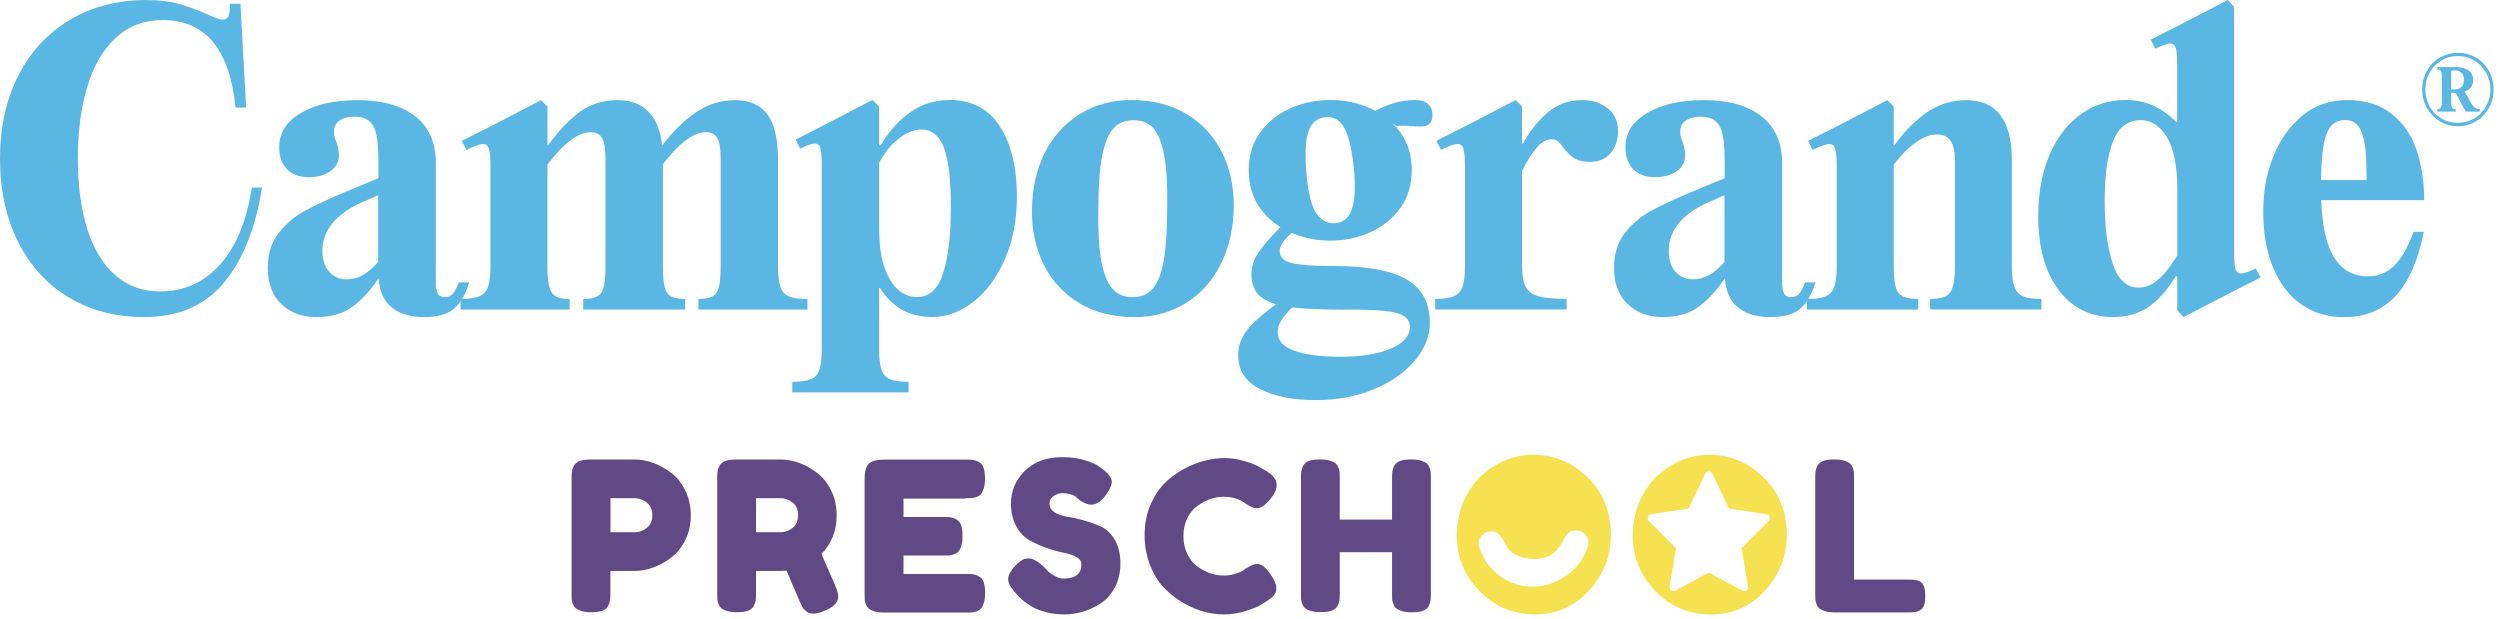 <?xml version="1.0" encoding="UTF-8"?> <svg xmlns="http://www.w3.org/2000/svg" width="315" height="78" viewBox="0 0 315 78" fill="none"><path d="M27.69 33.37C25.66 35.61 23.16 36.72 20.18 36.72C17.96 36.72 16.07 36.04 14.52 34.67C12.97 33.31 11.79 31.37 11 28.87C10.21 26.37 9.81 23.4 9.81 19.98C9.81 16.56 10.21 13.48 11.02 10.85C11.83 8.22 13.03 6.17 14.63 4.72C16.23 3.26 18.19 2.53 20.5 2.53C25.89 2.53 28.95 6.21 29.68 13.56H31.01L30.3 0.48H28.97C28.97 1.3 28.9 1.84 28.76 2.1C28.62 2.35 28.37 2.48 28.02 2.48C27.86 2.48 27.63 2.42 27.33 2.31C27.03 2.2 26.7 2.06 26.35 1.91C25.08 1.34 23.86 0.88 22.69 0.53C21.52 0.18 20.09 0.01 18.41 0.01C14.83 0.01 11.64 0.83 8.85 2.48C6.06 4.13 3.89 6.47 2.33 9.49C0.78 12.52 0 16.01 0 19.98C0 23.95 0.76 27.44 2.28 30.47C3.8 33.5 5.93 35.84 8.68 37.48C11.42 39.13 14.58 39.95 18.17 39.95C22.48 39.95 25.83 38.5 28.23 35.6C30.62 32.7 32.22 28.71 33.01 23.64H31.73C31.06 27.89 29.72 31.13 27.69 33.37Z" fill="#5AB6E2"></path><path d="M101.74 37.67C100.69 37.67 99.91 37.56 99.39 37.34C98.87 37.12 98.51 36.71 98.32 36.13C98.13 35.54 98.03 34.68 98.03 33.54V20.18C98.03 17.55 97.59 15.63 96.7 14.43C95.81 13.23 94.47 12.62 92.66 12.62C90.85 12.62 89.15 13.14 87.64 14.19C86.13 15.24 84.76 16.58 83.53 18.23H83.42C82.96 14.49 81.08 12.62 77.78 12.62C75.94 12.62 74.35 13.13 73 14.14C71.65 15.16 70.36 16.52 69.12 18.23H68.98V13.43L68.17 12.62L62.23 15.71L58.19 17.75L58.76 18.89C59.74 18.41 60.43 18.17 60.83 18.15C61.23 18.13 61.49 18.34 61.61 18.77C61.74 19.2 61.8 19.97 61.8 21.08V33.54C61.8 34.68 61.7 35.55 61.49 36.13C61.28 36.72 60.92 37.12 60.4 37.34C59.91 37.55 59.18 37.66 58.22 37.67C58.54 37.14 58.81 36.53 59.04 35.82L59.14 35.58H57.81C57.56 36.25 57.31 36.72 57.07 37.01C56.83 37.3 56.49 37.44 56.05 37.44C55.61 37.44 55.3 37.28 55.15 36.96C54.99 36.64 54.91 36.14 54.91 35.44V20.46C54.91 17.96 54.05 16.02 52.32 14.66C50.59 13.3 48.19 12.62 45.12 12.62C42.05 12.62 39.82 13.15 37.96 14.21C36.11 15.27 35.18 16.72 35.18 18.56C35.18 19.73 35.5 20.65 36.16 21.32C36.81 21.99 37.72 22.32 38.89 22.32C40.06 22.32 40.95 22.07 41.65 21.56C42.35 21.05 42.7 20.39 42.7 19.56C42.7 19.12 42.6 18.58 42.41 17.94C42.19 17.5 42.08 17.05 42.08 16.61C42.08 15.98 42.32 15.5 42.79 15.18C43.27 14.86 43.88 14.7 44.64 14.7C45.46 14.7 46.1 14.89 46.54 15.27C46.98 15.65 47.28 16.25 47.44 17.05C47.6 17.86 47.68 18.98 47.68 20.4V22.45L45.4 23.4L43.69 24.11C41.47 25.03 39.71 25.85 38.41 26.56C37.11 27.27 36.01 28.21 35.1 29.37C34.2 30.53 33.74 31.99 33.74 33.77C33.74 35.7 34.31 37.22 35.45 38.31C36.59 39.4 38.05 39.95 39.83 39.95C41.76 39.95 43.32 39.5 44.49 38.59C45.66 37.69 46.69 36.57 47.58 35.24C47.61 35.24 47.63 35.24 47.63 35.22C47.63 35.2 47.65 35.18 47.68 35.15H47.71C47.84 36.65 48.32 37.79 49.17 38.57C50.17 39.49 51.59 39.95 53.43 39.95C55.11 39.95 56.35 39.61 57.16 38.93C57.48 38.66 57.77 38.33 58.04 37.94V39H71.78V37.67C70.99 37.67 70.4 37.56 70.02 37.34C69.64 37.12 69.37 36.71 69.21 36.13C69.05 35.54 68.97 34.68 68.97 33.54V20.75C71.03 18.02 72.85 16.66 74.44 16.66C75.14 16.66 75.62 16.92 75.89 17.44C76.16 17.96 76.29 18.76 76.29 19.84V33.54C76.29 34.68 76.22 35.55 76.08 36.13C75.94 36.72 75.67 37.12 75.27 37.34C74.87 37.56 74.28 37.67 73.49 37.67V39H86.33V37.67C85.54 37.67 84.94 37.56 84.55 37.34C84.15 37.12 83.88 36.71 83.74 36.13C83.6 35.54 83.53 34.68 83.53 33.54V20.69C85.57 18.01 87.38 16.66 88.95 16.66C89.65 16.66 90.13 16.92 90.4 17.44C90.67 17.96 90.8 18.76 90.8 19.84V33.54C90.8 34.68 90.73 35.55 90.59 36.13C90.45 36.72 90.18 37.12 89.78 37.34C89.38 37.56 88.79 37.67 88 37.67V39H101.74V37.67ZM45.78 34.63C45.1 35.01 44.39 35.2 43.66 35.2C42.8 35.2 42.08 34.89 41.5 34.27C40.91 33.65 40.62 32.76 40.62 31.58C40.62 30.31 41.05 29.15 41.9 28.11C42.76 27.06 44.02 26.18 45.7 25.45L47.65 24.59V32.99C47.03 33.73 46.4 34.27 45.77 34.63H45.78Z" fill="#5AB6E2"></path><path d="M119.57 12.61C117.83 12.61 116.23 13.1 114.79 14.08C113.35 15.06 112.07 16.47 110.96 18.31H110.77V13.41L109.91 12.6L103.97 15.69L100.26 17.59L100.83 18.73C101.72 18.29 102.34 18.07 102.71 18.09C103.07 18.11 103.3 18.32 103.4 18.73C103.5 19.14 103.54 19.92 103.54 21.06V43.98C103.54 45.12 103.44 45.98 103.25 46.57C103.06 47.16 102.7 47.56 102.18 47.78C101.66 48 100.87 48.11 99.83 48.11V49.44H114.48V48.11C113.43 48.11 112.65 48 112.13 47.78C111.61 47.56 111.25 47.15 111.06 46.57C110.87 45.98 110.77 45.12 110.77 43.98V36.28H110.87C111.69 37.55 112.64 38.48 113.72 39.06C114.8 39.65 116.05 39.94 117.48 39.94C119.29 39.94 121.01 39.3 122.66 38.01C124.31 36.73 125.63 34.93 126.63 32.61C127.63 30.3 128.13 27.68 128.13 24.76C128.13 21.11 127.42 18.17 125.99 15.94C124.56 13.7 122.42 12.59 119.57 12.59V12.61ZM118.86 34.34C118.23 36.4 117.12 37.43 115.53 37.43C114.13 37.43 112.99 36.68 112.11 35.17C111.22 33.66 110.78 31.61 110.78 29.01V20.5C111.45 19.23 112.27 18.22 113.25 17.46C114.23 16.7 115.18 16.32 116.1 16.32C117.4 16.32 118.34 17.08 118.93 18.6C119.52 20.12 119.81 22.64 119.81 26.16C119.81 29.68 119.49 32.28 118.86 34.34Z" fill="#5AB6E2"></path><path d="M150.09 14.75C148.24 13.48 146.05 12.78 143.52 12.63C140.99 12.48 138.73 12.93 136.75 13.98C134.77 15.03 133.2 16.55 132.03 18.54C130.87 20.54 130.21 22.87 130.06 25.52C129.91 28.18 130.29 30.58 131.22 32.71C132.15 34.84 133.53 36.54 135.38 37.81C137.23 39.08 139.42 39.78 141.95 39.93C144.48 40.08 146.74 39.63 148.72 38.58C150.7 37.54 152.27 36.01 153.44 33.99C154.6 31.98 155.26 29.64 155.42 26.98C155.57 24.32 155.19 21.93 154.26 19.82C153.33 17.7 151.95 16.01 150.1 14.75H150.09ZM147.07 26.34C147.06 29.14 146.91 31.34 146.61 32.94C146.32 34.54 145.85 35.69 145.21 36.41C144.57 37.13 143.72 37.47 142.68 37.44C141.6 37.44 140.75 37.07 140.13 36.34C139.51 35.61 139.06 34.46 138.76 32.87C138.46 31.28 138.34 29.07 138.39 26.24C138.4 23.44 138.56 21.24 138.87 19.65C139.18 18.06 139.65 16.91 140.27 16.2C140.89 15.49 141.75 15.15 142.83 15.15C143.91 15.13 144.76 15.49 145.38 16.23C145.99 16.97 146.44 18.14 146.72 19.73C147 21.32 147.12 23.53 147.07 26.36V26.34Z" fill="#5AB6E2"></path><path d="M177.54 15.89C178.14 15.92 178.65 15.94 179.06 15.94C179.54 15.94 179.89 15.82 180.13 15.58C180.37 15.34 180.49 14.97 180.49 14.46C180.49 13.89 180.3 13.44 179.92 13.1C179.54 12.76 178.97 12.6 178.21 12.6C177.39 12.6 176.54 12.73 175.67 12.98C174.83 13.22 174.05 13.56 173.31 13.98C173.09 13.86 172.87 13.75 172.65 13.65C171.1 12.95 169.42 12.6 167.61 12.6C165.8 12.6 164.16 12.95 162.59 13.65C161.02 14.35 159.75 15.36 158.79 16.69C157.82 18.02 157.34 19.61 157.34 21.45C157.34 23.29 157.82 24.92 158.79 26.25C159.48 27.2 160.33 27.99 161.34 28.62C160.26 29.7 159.39 30.67 158.75 31.55C158.04 32.52 157.68 33.52 157.68 34.57C157.68 35.84 158.08 36.79 158.89 37.42C159.38 37.81 160.02 38.11 160.79 38.34C159.43 39.3 158.31 40.27 157.44 41.23C156.49 42.28 156.01 43.45 156.01 44.75C156.01 46.65 156.92 48.07 158.74 49.01C160.56 49.94 162.92 50.41 165.8 50.41C168.46 50.41 170.89 49.96 173.08 49.05C175.27 48.15 177 46.94 178.26 45.44C179.53 43.93 180.16 42.34 180.16 40.66C180.16 38.16 179.18 36.34 177.24 35.21C175.29 34.08 172.22 33.52 168.04 33.52C165.63 33.52 163.89 33.4 162.83 33.16C161.77 32.92 161.24 32.41 161.24 31.61C161.24 31.26 161.39 30.88 161.69 30.47C161.92 30.15 162.28 29.78 162.74 29.34C164.27 29.99 165.89 30.32 167.61 30.32C169.42 30.32 171.1 29.97 172.65 29.27C174.2 28.57 175.46 27.56 176.43 26.23C177.4 24.9 177.88 23.3 177.88 21.43C177.88 19.56 177.4 18.01 176.43 16.67C176.13 16.26 175.8 15.88 175.44 15.53L175.93 15.86C176.53 15.83 177.07 15.83 177.55 15.86L177.54 15.89ZM169.41 39C171.63 39 173.3 39.06 174.43 39.17C175.55 39.28 176.37 39.49 176.88 39.81C177.39 40.13 177.64 40.59 177.64 41.19C177.64 42.36 176.82 43.28 175.19 43.95C173.56 44.62 171.5 44.95 169.03 44.95C166.43 44.95 164.44 44.7 163.06 44.19C161.68 43.68 160.99 42.91 160.99 41.86C160.99 41.35 161.13 40.86 161.42 40.39C161.69 39.94 162.16 39.39 162.82 38.74C164.39 38.92 166.58 39.01 169.41 39.01V39ZM170.34 26.38C169.94 27.47 169.24 28.05 168.22 28.12C167.17 28.18 166.36 27.72 165.77 26.74C165.18 25.76 164.79 24.09 164.6 21.75C164.41 19.31 164.5 17.56 164.89 16.5C165.27 15.44 165.98 14.86 167.03 14.76C168.04 14.66 168.83 15.12 169.38 16.12C169.93 17.12 170.34 18.82 170.59 21.23C170.81 23.58 170.72 25.3 170.33 26.39L170.34 26.38Z" fill="#5AB6E2"></path><path d="M202.58 13.68C201.74 12.97 200.67 12.61 199.37 12.61C197.66 12.61 196.18 13.15 194.95 14.23C193.71 15.31 192.7 16.59 191.91 18.08H191.77V13.42L190.96 12.61L185.02 15.7L180.98 17.74L181.55 18.88C182.53 18.4 183.22 18.16 183.62 18.14C184.02 18.12 184.28 18.33 184.4 18.76C184.53 19.19 184.59 19.96 184.59 21.07V33.53C184.59 34.67 184.49 35.54 184.28 36.12C184.07 36.71 183.71 37.11 183.19 37.33C182.67 37.55 181.88 37.66 180.84 37.66V38.99H197.39V37.66C195.8 37.66 194.62 37.55 193.85 37.33C193.07 37.11 192.53 36.7 192.23 36.12C191.93 35.53 191.78 34.67 191.78 33.53V21.55C192.41 20.28 193.03 19.3 193.63 18.6C194.23 17.9 194.85 17.55 195.49 17.55C195.78 17.55 196.02 17.62 196.23 17.76C196.44 17.9 196.68 18.18 196.97 18.59C197.41 19.16 197.87 19.61 198.35 19.92C198.83 20.24 199.48 20.4 200.3 20.4C201.44 20.4 202.32 20.03 202.94 19.28C203.56 18.54 203.87 17.61 203.87 16.5C203.87 15.33 203.45 14.38 202.61 13.67L202.58 13.68Z" fill="#5AB6E2"></path><path d="M253.8 36.13C253.59 35.54 253.49 34.68 253.49 33.54V20.18C253.49 15.14 251.57 12.62 247.74 12.62C245.9 12.62 244.24 13.14 242.75 14.19C241.26 15.24 239.93 16.58 238.75 18.23H238.61V13.43L237.8 12.62L231.86 15.71L227.82 17.75L228.39 18.89C229.37 18.41 230.06 18.17 230.46 18.15C230.86 18.13 231.12 18.34 231.24 18.77C231.37 19.2 231.43 19.97 231.43 21.08V33.54C231.43 34.68 231.33 35.55 231.12 36.13C230.91 36.72 230.55 37.12 230.03 37.34C229.54 37.55 228.81 37.66 227.85 37.67C228.17 37.14 228.44 36.53 228.67 35.82L228.77 35.58H227.44C227.19 36.25 226.94 36.72 226.7 37.01C226.46 37.3 226.12 37.44 225.68 37.44C225.24 37.44 224.93 37.28 224.78 36.96C224.62 36.64 224.54 36.14 224.54 35.44V20.46C224.54 17.96 223.68 16.02 221.95 14.66C220.22 13.3 217.82 12.62 214.75 12.62C211.68 12.62 209.45 13.15 207.59 14.21C205.74 15.27 204.81 16.72 204.81 18.56C204.81 19.73 205.13 20.65 205.79 21.32C206.44 21.99 207.35 22.32 208.52 22.32C209.69 22.32 210.58 22.07 211.28 21.56C211.98 21.05 212.33 20.39 212.33 19.56C212.33 19.12 212.23 18.58 212.04 17.94C211.82 17.5 211.71 17.05 211.71 16.61C211.71 15.98 211.95 15.5 212.42 15.18C212.9 14.86 213.51 14.7 214.27 14.7C215.09 14.7 215.73 14.89 216.17 15.27C216.61 15.65 216.91 16.25 217.07 17.05C217.23 17.86 217.31 18.98 217.31 20.4V22.45L215.03 23.4L213.32 24.11C211.1 25.03 209.34 25.85 208.04 26.56C206.74 27.27 205.64 28.21 204.73 29.37C203.83 30.53 203.37 31.99 203.37 33.77C203.37 35.7 203.94 37.22 205.08 38.31C206.22 39.4 207.68 39.95 209.46 39.95C211.39 39.95 212.95 39.5 214.12 38.59C215.29 37.69 216.32 36.57 217.21 35.24C217.24 35.24 217.26 35.24 217.26 35.22C217.26 35.2 217.28 35.18 217.31 35.15H217.34C217.47 36.65 217.95 37.79 218.8 38.57C219.8 39.49 221.22 39.95 223.06 39.95C224.74 39.95 225.98 39.61 226.79 38.93C227.11 38.66 227.4 38.33 227.67 37.94V39H241.7V37.67C240.84 37.67 240.19 37.56 239.75 37.34C239.31 37.12 239 36.71 238.85 36.13C238.69 35.54 238.61 34.68 238.61 33.54V20.75C239.56 19.51 240.5 18.57 241.42 17.92C242.34 17.27 243.21 16.94 244.04 16.94C244.87 16.94 245.45 17.22 245.8 17.77C246.15 18.33 246.32 19.13 246.32 20.17V33.53C246.32 34.67 246.23 35.54 246.06 36.12C245.89 36.71 245.58 37.11 245.16 37.33C244.73 37.55 244.07 37.66 243.19 37.66V38.99H257.22V37.66C256.17 37.66 255.4 37.55 254.89 37.33C254.38 37.11 254.03 36.7 253.82 36.12L253.8 36.13ZM215.42 34.63C214.74 35.01 214.03 35.2 213.3 35.2C212.44 35.2 211.72 34.89 211.14 34.27C210.55 33.65 210.26 32.76 210.26 31.58C210.26 30.31 210.69 29.15 211.54 28.11C212.4 27.06 213.66 26.18 215.34 25.45L217.29 24.59V32.99C216.67 33.73 216.04 34.27 215.41 34.63H215.42Z" fill="#5AB6E2"></path><path d="M282.33 34.46C281.97 34.44 281.74 34.23 281.64 33.82C281.54 33.41 281.5 32.63 281.5 31.49V0.86L280.69 0L274.75 3.09L270.99 4.99L271.56 6.13C272.48 5.69 273.12 5.47 273.49 5.49C273.85 5.51 274.08 5.72 274.18 6.13C274.28 6.54 274.32 7.32 274.32 8.46V15.4H274.22C273.52 14.64 272.63 13.98 271.56 13.43C270.48 12.88 269.23 12.6 267.8 12.6C265.77 12.6 263.92 13.18 262.26 14.34C260.6 15.5 259.27 17.19 258.29 19.4C257.31 21.62 256.82 24.24 256.82 27.25C256.82 29.95 257.22 32.24 258.03 34.15C258.84 36.05 259.95 37.5 261.36 38.48C262.77 39.46 264.38 39.95 266.19 39.95C268 39.95 269.52 39.51 270.76 38.64C272 37.77 273.12 36.49 274.14 34.81H274.33V39.09L275.14 39.95L281.08 36.86L284.84 34.96L284.22 33.82C283.33 34.26 282.71 34.48 282.34 34.46H282.33ZM274.32 32.2C274.26 32.26 274.22 32.33 274.22 32.39C273.71 33.18 273.22 33.86 272.75 34.41C272.27 34.97 271.77 35.41 271.23 35.74C270.69 36.07 270.1 36.24 269.47 36.24C267.95 36.24 266.85 35.23 266.19 33.2C265.52 31.17 265.19 28.54 265.19 25.31C265.19 22.08 265.54 19.57 266.24 17.8C266.94 16.02 268.11 15.14 269.76 15.14C271.06 15.14 272.15 15.85 273.02 17.26C273.89 18.67 274.33 20.8 274.33 23.66V32.22L274.32 32.2Z" fill="#5AB6E2"></path><path d="M304.45 18.82C303.8 16.93 302.75 15.43 301.29 14.3C299.83 13.17 297.99 12.61 295.77 12.61C293.55 12.61 291.7 13.26 290.11 14.56C288.52 15.86 287.3 17.57 286.45 19.7C285.59 21.82 285.17 24.14 285.17 26.64C285.17 29.43 285.6 31.82 286.45 33.82C287.31 35.82 288.49 37.34 290.02 38.39C291.54 39.44 293.32 39.96 295.35 39.96C298.04 39.96 300.22 39.06 301.87 37.27C303.52 35.48 304.69 32.79 305.39 29.21H304.11C303.35 31.27 302.51 32.72 301.59 33.56C300.67 34.4 299.61 34.82 298.4 34.82C297.04 34.82 295.92 34.42 295.05 33.61C294.18 32.8 293.53 31.61 293.1 30.02C292.74 28.69 292.53 27.09 292.48 25.22H305.44C305.44 22.84 305.11 20.71 304.46 18.82H304.45ZM292.45 22.69C292.48 21.09 292.55 19.81 292.68 18.86C292.84 17.64 293.13 16.71 293.56 16.08C293.99 15.45 294.63 15.13 295.49 15.13C296.25 15.13 296.82 15.41 297.2 15.96C297.58 16.52 297.84 17.3 297.98 18.31C298.12 19.32 298.19 20.78 298.19 22.69H292.45Z" fill="#5AB6E2"></path><path d="M313.61 8.94C313.21 8.23 312.67 7.67 311.99 7.27C311.3 6.86 310.54 6.66 309.71 6.66C308.88 6.66 308.09 6.86 307.41 7.27C306.72 7.68 306.18 8.23 305.79 8.94C305.4 9.65 305.2 10.43 305.2 11.29C305.2 12.15 305.4 12.89 305.79 13.6C306.19 14.3 306.73 14.86 307.41 15.28C308.1 15.69 308.86 15.9 309.7 15.9C310.54 15.9 311.29 15.69 311.98 15.28C312.67 14.87 313.21 14.31 313.6 13.6C314 12.9 314.19 12.13 314.19 11.29C314.19 10.45 313.99 9.65 313.6 8.94H313.61ZM313.25 13.4C312.89 14.04 312.39 14.55 311.77 14.92C311.14 15.29 310.45 15.48 309.7 15.48C308.95 15.48 308.22 15.3 307.6 14.92C306.97 14.55 306.48 14.04 306.13 13.4C305.77 12.76 305.6 12.05 305.6 11.28C305.6 10.51 305.78 9.8 306.13 9.16C306.49 8.52 306.98 8.01 307.6 7.63C308.22 7.25 308.93 7.06 309.7 7.06C310.47 7.06 311.15 7.25 311.77 7.63C312.4 8.01 312.89 8.52 313.25 9.16C313.61 9.8 313.79 10.51 313.79 11.28C313.79 12.05 313.61 12.75 313.25 13.39V13.4Z" fill="#5AB6E2"></path><path d="M311.36 12.99L310.55 11.53C311.25 11.3 311.61 10.81 311.61 10.07C311.61 9.55 311.42 9.14 311.04 8.87C310.66 8.59 310.09 8.45 309.33 8.45H307.09V8.74C307.33 8.74 307.49 8.81 307.56 8.95C307.64 9.09 307.68 9.33 307.68 9.68V12.82C307.68 13.17 307.64 13.41 307.56 13.55C307.48 13.69 307.32 13.76 307.09 13.76V14.06H309.43V13.76C309.19 13.76 309.03 13.69 308.96 13.55C308.88 13.41 308.84 13.17 308.84 12.82V11.69H309.42L310.68 14.06H312.46V13.76C312.24 13.76 312.04 13.71 311.87 13.6C311.7 13.49 311.53 13.29 311.36 12.99ZM310.1 11C309.87 11.19 309.56 11.28 309.17 11.28H308.84V8.92C308.97 8.88 309.12 8.86 309.28 8.86C309.62 8.86 309.9 8.96 310.12 9.15C310.34 9.34 310.45 9.65 310.45 10.08C310.45 10.51 310.34 10.82 310.11 11.01L310.1 11Z" fill="#5AB6E2"></path><path d="M84.59 59.59C83.88 59.05 83.12 58.63 82.34 58.34C81.56 58.05 80.78 57.9 80.04 57.9H74.48C73.91 57.9 73.45 57.95 73.11 58.06C72.75 58.17 72.48 58.38 72.32 58.67C72.17 58.94 72.09 59.19 72.06 59.41C72.03 59.62 72.02 59.92 72.02 60.32V74.68C72.02 75.01 72.02 75.26 72.03 75.43C72.03 75.61 72.08 75.82 72.17 76.06C72.26 76.32 72.39 76.52 72.57 76.66C72.74 76.79 72.98 76.9 73.29 77C73.6 77.09 73.98 77.14 74.45 77.14C75.02 77.14 75.48 77.09 75.82 76.98C76.19 76.86 76.45 76.66 76.61 76.37C76.76 76.09 76.84 75.85 76.87 75.63C76.9 75.42 76.91 75.12 76.91 74.72V71.94H80.01C80.75 71.94 81.53 71.79 82.32 71.5C83.11 71.21 83.87 70.79 84.58 70.25C85.3 69.7 85.89 68.96 86.35 68.04C86.81 67.12 87.04 66.07 87.04 64.93C87.04 63.79 86.81 62.74 86.35 61.81C85.89 60.88 85.3 60.13 84.58 59.58L84.59 59.59ZM82.19 64.9C82.19 65.63 81.96 66.16 81.49 66.52C81.02 66.88 80.53 67.06 80.05 67.06H76.92V62.77H80.02C80.52 62.77 81.02 62.96 81.49 63.32C81.96 63.68 82.19 64.2 82.19 64.9Z" fill="#604985"></path><path d="M105.23 73.75C104.46 72.02 103.88 70.69 103.5 69.78C104.77 68.51 105.42 66.88 105.42 64.93C105.42 63.79 105.19 62.74 104.73 61.81C104.27 60.88 103.68 60.13 102.97 59.59C102.27 59.05 101.52 58.63 100.74 58.34C99.96 58.05 99.18 57.9 98.44 57.9H92.83C92.26 57.9 91.8 57.95 91.46 58.06C91.1 58.17 90.83 58.38 90.67 58.67C90.52 58.94 90.44 59.19 90.41 59.41C90.38 59.62 90.37 59.92 90.37 60.32V74.68C90.37 75.02 90.37 75.26 90.38 75.43C90.38 75.61 90.43 75.82 90.52 76.06C90.61 76.32 90.74 76.52 90.92 76.66C91.09 76.79 91.33 76.9 91.64 77C91.95 77.09 92.33 77.14 92.8 77.14C93.37 77.14 93.83 77.09 94.17 76.98C94.54 76.86 94.8 76.66 94.96 76.37C95.11 76.09 95.19 75.85 95.22 75.63C95.25 75.43 95.26 75.12 95.26 74.72V71.94H98.4L99.1 71.89C99.8 73.54 100.34 74.82 100.72 75.68C100.88 76.05 101.01 76.32 101.1 76.49C101.2 76.68 101.38 76.87 101.61 77.04C101.85 77.22 102.14 77.32 102.46 77.32C102.86 77.32 103.34 77.2 103.92 76.95C105.05 76.48 105.62 75.88 105.62 75.16C105.62 74.86 105.49 74.4 105.22 73.76L105.23 73.75ZM100.56 64.9C100.56 65.63 100.33 66.16 99.86 66.52C99.39 66.88 98.91 67.06 98.44 67.06H95.26V62.77H98.39C98.89 62.77 99.39 62.96 99.86 63.32C100.33 63.68 100.56 64.2 100.56 64.9Z" fill="#604985"></path><path d="M121.64 62.77C121.98 62.77 122.23 62.77 122.39 62.76C122.57 62.76 122.78 62.71 123.03 62.62C123.29 62.53 123.49 62.4 123.63 62.22C123.76 62.05 123.87 61.81 123.97 61.5C124.06 61.19 124.11 60.81 124.11 60.35C124.11 59.79 124.06 59.33 123.95 58.99C123.84 58.63 123.63 58.36 123.33 58.21C123.06 58.06 122.81 57.98 122.59 57.95C122.39 57.92 122.08 57.91 121.68 57.91H111.45C110.48 57.91 109.84 58.08 109.48 58.43C109.12 58.78 108.94 59.4 108.94 60.33V74.72C108.94 75.06 108.94 75.3 108.95 75.47C108.95 75.65 109 75.86 109.09 76.1C109.18 76.36 109.31 76.56 109.49 76.7C109.66 76.83 109.9 76.94 110.21 77.04C110.52 77.13 110.9 77.18 111.37 77.18H121.65C121.99 77.18 122.24 77.18 122.4 77.17C122.58 77.17 122.79 77.11 123.04 77.03C123.3 76.94 123.5 76.81 123.64 76.63C123.77 76.46 123.88 76.22 123.98 75.91C124.07 75.6 124.12 75.22 124.12 74.76C124.12 74.2 124.07 73.74 123.96 73.4C123.85 73.04 123.64 72.77 123.34 72.62C123.07 72.47 122.82 72.39 122.6 72.36C122.4 72.33 122.09 72.32 121.69 72.32H113.84V70H118.78C119.12 70 119.36 70 119.53 69.99C119.71 69.99 119.92 69.94 120.18 69.85C120.45 69.76 120.66 69.63 120.8 69.45C120.93 69.28 121.04 69.04 121.14 68.73C121.23 68.42 121.28 68.03 121.28 67.58C121.28 67.02 121.23 66.56 121.12 66.22C121 65.86 120.8 65.59 120.5 65.44C120.23 65.29 119.98 65.21 119.76 65.18C119.55 65.15 119.25 65.14 118.84 65.14H113.84V62.82H121.67L121.64 62.77Z" fill="#604985"></path><path d="M138.78 66.38C138.12 66.07 137.39 65.8 136.6 65.58C135.82 65.36 135.09 65.2 134.43 65.1C133.8 65 133.26 64.81 132.84 64.53C132.44 64.26 132.24 63.91 132.24 63.44C132.24 63.05 132.4 62.75 132.74 62.51C133.09 62.26 133.45 62.14 133.84 62.14C134.21 62.14 134.53 62.18 134.8 62.25C135.07 62.32 135.26 62.4 135.37 62.46C135.48 62.53 135.61 62.64 135.75 62.77C135.9 62.91 136.01 63 136.07 63.05C136.64 63.41 137.1 63.59 137.5 63.59C138.17 63.59 138.82 63.13 139.44 62.23C139.88 61.59 140.09 61.09 140.09 60.7C140.09 60.33 139.81 59.89 139.23 59.34L138.58 58.85C138.23 58.56 137.63 58.28 136.75 58.01C135.88 57.74 134.91 57.6 133.86 57.6C131.87 57.6 130.28 58.18 129.12 59.34C127.96 60.49 127.38 61.86 127.38 63.42C127.38 64.54 127.61 65.52 128.06 66.33C128.51 67.14 129.09 67.73 129.77 68.11C130.43 68.47 131.16 68.8 131.92 69.06C132.68 69.33 133.41 69.53 134.07 69.65C134.71 69.77 135.25 69.96 135.67 70.21C136.07 70.45 136.26 70.74 136.26 71.08C136.26 72.31 135.52 72.9 133.99 72.9C133.64 72.9 133.27 72.79 132.89 72.57C132.5 72.34 132.24 72.16 132.11 72.04C131.97 71.91 131.87 71.8 131.8 71.7L131.67 71.57C130.85 70.76 130.17 70.36 129.59 70.36C129.12 70.36 128.65 70.58 128.19 71.02C127.41 71.78 127.03 72.42 127.03 72.99C127.03 73.39 127.26 73.87 127.74 74.45L127.97 74.72C128.12 74.94 128.36 75.19 128.71 75.5C129.05 75.8 129.46 76.09 129.92 76.38C130.39 76.67 131 76.92 131.74 77.12C132.48 77.32 133.27 77.42 134.09 77.42C134.86 77.42 135.64 77.3 136.42 77.08C137.19 76.85 137.95 76.5 138.68 76.03C139.42 75.55 140.02 74.87 140.48 74C140.94 73.13 141.17 72.12 141.17 70.99C141.17 69.86 140.94 68.84 140.49 68.06C140.03 67.27 139.46 66.71 138.78 66.38Z" fill="#604985"></path><path d="M150.89 63.73C151.4 63.36 151.95 63.08 152.5 62.88C153.05 62.69 153.6 62.59 154.11 62.59C155.28 62.59 156.23 62.88 156.94 63.45C157.54 63.85 158 64.04 158.35 64.04C158.94 64.04 159.57 63.56 160.29 62.58C160.67 62.06 160.86 61.56 160.86 61.1C160.86 60.81 160.78 60.54 160.61 60.3C160.45 60.06 160.29 59.87 160.11 59.73C159.94 59.6 159.7 59.43 159.38 59.24L158.76 58.88C158.32 58.62 157.66 58.35 156.82 58.1C155.97 57.85 155.12 57.72 154.3 57.72C153.48 57.72 152.65 57.83 151.78 58.05C150.91 58.27 150.02 58.63 149.11 59.12C148.2 59.62 147.38 60.23 146.67 60.96C145.96 61.69 145.37 62.62 144.91 63.72C144.45 64.83 144.22 66.07 144.22 67.41C144.22 68.75 144.45 70.07 144.92 71.23C145.38 72.39 145.98 73.35 146.7 74.1C147.42 74.84 148.23 75.47 149.14 75.99C150.04 76.5 150.92 76.87 151.77 77.09C152.62 77.31 153.44 77.42 154.21 77.42C155.1 77.42 156.01 77.28 156.9 77C157.8 76.72 158.39 76.49 158.69 76.31C158.97 76.14 159.2 76 159.35 75.9C159.83 75.62 160.19 75.35 160.43 75.1C160.69 74.83 160.82 74.5 160.82 74.12C160.82 73.71 160.63 73.2 160.23 72.57C159.57 71.55 158.96 71.05 158.37 71.05C158.1 71.05 157.67 71.23 157.04 71.59L156.88 71.69L156.57 71.92C156.38 72.05 156.05 72.18 155.58 72.32C154.68 72.58 153.64 72.62 152.51 72.24C151.96 72.06 151.41 71.77 150.89 71.39C150.37 71.02 149.94 70.49 149.61 69.83C149.28 69.17 149.11 68.39 149.11 67.54C149.11 66.69 149.28 65.94 149.61 65.28C149.94 64.61 150.37 64.09 150.88 63.73H150.89Z" fill="#604985"></path><path d="M180.28 59.6C180.28 59.42 180.22 59.21 180.14 58.97C180.05 58.71 179.92 58.51 179.74 58.37C179.57 58.24 179.33 58.13 179.02 58.03C178.71 57.94 178.32 57.89 177.86 57.89C177.29 57.89 176.83 57.94 176.49 58.05C176.13 58.16 175.86 58.37 175.7 58.66C175.55 58.93 175.47 59.18 175.44 59.4C175.41 59.61 175.4 59.91 175.4 60.31V65.47H168.81V60.34C168.81 60 168.81 59.76 168.8 59.6C168.8 59.42 168.75 59.21 168.66 58.97C168.57 58.71 168.44 58.51 168.26 58.37C168.09 58.24 167.85 58.13 167.54 58.03C167.23 57.94 166.84 57.89 166.38 57.89C165.81 57.89 165.35 57.94 165.01 58.05C164.64 58.16 164.38 58.37 164.22 58.66C164.07 58.93 163.99 59.18 163.96 59.4C163.93 59.61 163.92 59.91 163.92 60.31V74.67C163.92 75.01 163.92 75.25 163.93 75.42C163.93 75.6 163.98 75.81 164.07 76.05C164.16 76.31 164.29 76.51 164.47 76.65C164.64 76.78 164.88 76.89 165.19 76.99C165.5 77.08 165.88 77.13 166.35 77.13C166.92 77.13 167.38 77.08 167.72 76.97C168.09 76.85 168.35 76.65 168.51 76.36C168.66 76.09 168.74 75.84 168.77 75.62C168.8 75.41 168.81 75.11 168.81 74.71V69.58H175.4V74.69C175.4 75.02 175.4 75.27 175.41 75.44C175.41 75.62 175.46 75.83 175.55 76.07C175.64 76.33 175.77 76.53 175.95 76.67C176.12 76.8 176.36 76.91 176.67 77.01C176.98 77.1 177.36 77.15 177.83 77.15C178.4 77.15 178.86 77.1 179.2 76.99C179.56 76.88 179.83 76.67 179.99 76.38C180.14 76.11 180.22 75.86 180.25 75.64C180.28 75.44 180.29 75.14 180.29 74.73V60.37C180.29 60.04 180.29 59.79 180.28 59.62V59.6Z" fill="#604985"></path><path d="M242.44 73.94C242.34 73.63 242.17 73.41 241.92 73.28C241.7 73.17 241.5 73.1 241.32 73.07C241.15 73.04 240.89 73.03 240.53 73.03H233.61V60.34C233.61 60 233.61 59.76 233.6 59.6C233.6 59.42 233.55 59.21 233.46 58.97C233.37 58.71 233.24 58.51 233.06 58.37C232.89 58.24 232.65 58.13 232.34 58.03C232.03 57.94 231.64 57.89 231.18 57.89C230.61 57.89 230.15 57.94 229.81 58.05C229.45 58.16 229.18 58.37 229.02 58.66C228.87 58.93 228.79 59.18 228.76 59.4C228.73 59.6 228.72 59.91 228.72 60.31V74.7C228.72 75.04 228.72 75.28 228.73 75.45C228.73 75.63 228.78 75.84 228.87 76.08C228.96 76.34 229.09 76.54 229.27 76.68C229.44 76.81 229.68 76.92 229.99 77.02C230.3 77.11 230.68 77.16 231.15 77.16H240.5C240.83 77.16 241.1 77.15 241.28 77.12C241.47 77.09 241.68 77.02 241.91 76.9C242.16 76.77 242.34 76.54 242.44 76.23C242.53 75.94 242.58 75.56 242.58 75.1C242.58 74.64 242.53 74.23 242.44 73.94Z" fill="#604985"></path><path d="M193.17 57.29C191.94 57.29 190.74 57.54 189.58 58.04C188.43 58.54 187.39 59.23 186.5 60.09C185.61 60.96 184.89 62.05 184.36 63.33C183.83 64.61 183.56 66.01 183.56 67.48C183.56 70.17 184.52 72.52 186.41 74.47C188.3 76.42 190.66 77.41 193.41 77.41C196.16 77.41 198.34 76.41 200.19 74.43C202.04 72.46 202.97 70.08 202.97 67.38C202.97 64.48 201.99 62.05 200.05 60.15C198.11 58.26 195.8 57.3 193.17 57.3V57.29ZM196.17 69.3C196.36 69.09 196.51 68.87 196.62 68.69C196.68 68.6 196.73 68.52 196.78 68.43C196.86 68.31 196.93 68.18 197 68.05C197.36 67.4 197.67 66.84 198.48 66.84C198.49 66.84 198.51 66.84 198.52 66.84H198.64C199.13 66.85 199.57 67.09 199.86 67.48C200.14 67.87 200.22 68.35 200.08 68.8C199.49 70.75 198.08 72.35 196.2 73.19C195.22 73.68 194.18 73.93 193.11 73.93C190.04 73.93 187.28 71.87 186.38 68.92C186.24 68.47 186.32 67.98 186.61 67.6C186.9 67.2 187.34 66.97 187.83 66.96H187.95C187.95 66.96 187.97 66.96 187.98 66.96C188.83 66.96 189.22 67.7 189.6 68.41C189.68 68.56 189.76 68.7 189.84 68.84C190.42 69.83 191.73 70.43 193.33 70.43H193.35C194.53 70.43 195.51 70.04 196.16 69.31L196.17 69.3Z" fill="#F6E151"></path><path d="M222.22 60.15C220.28 58.26 217.97 57.3 215.34 57.3C214.11 57.3 212.91 57.55 211.75 58.05C210.59 58.55 209.56 59.24 208.67 60.1C207.78 60.97 207.06 62.06 206.53 63.34C206 64.62 205.73 66.02 205.73 67.49C205.73 70.18 206.69 72.53 208.58 74.48C210.47 76.43 212.83 77.42 215.58 77.42C218.33 77.42 220.51 76.42 222.36 74.44C224.21 72.47 225.14 70.09 225.14 67.39C225.14 64.49 224.16 62.06 222.22 60.16V60.15ZM210.57 74.39C210.42 74.28 210.34 74.09 210.37 73.9L211.18 69.07L207.76 65.65C207.63 65.51 207.58 65.32 207.64 65.13C207.7 64.95 207.85 64.82 208.03 64.79L212.76 64.08L214.87 59.68C214.95 59.51 215.12 59.4 215.31 59.4C215.5 59.4 215.66 59.51 215.75 59.68L217.86 64.08L222.59 64.79C222.78 64.82 222.93 64.95 222.98 65.13C223.04 65.31 222.99 65.51 222.86 65.65L219.44 69.07L220.25 73.9C220.28 74.09 220.21 74.28 220.05 74.39C219.9 74.5 219.7 74.52 219.54 74.43L215.31 72.15L211.08 74.43C210.92 74.52 210.72 74.5 210.57 74.39Z" fill="#F6E151"></path></svg> 